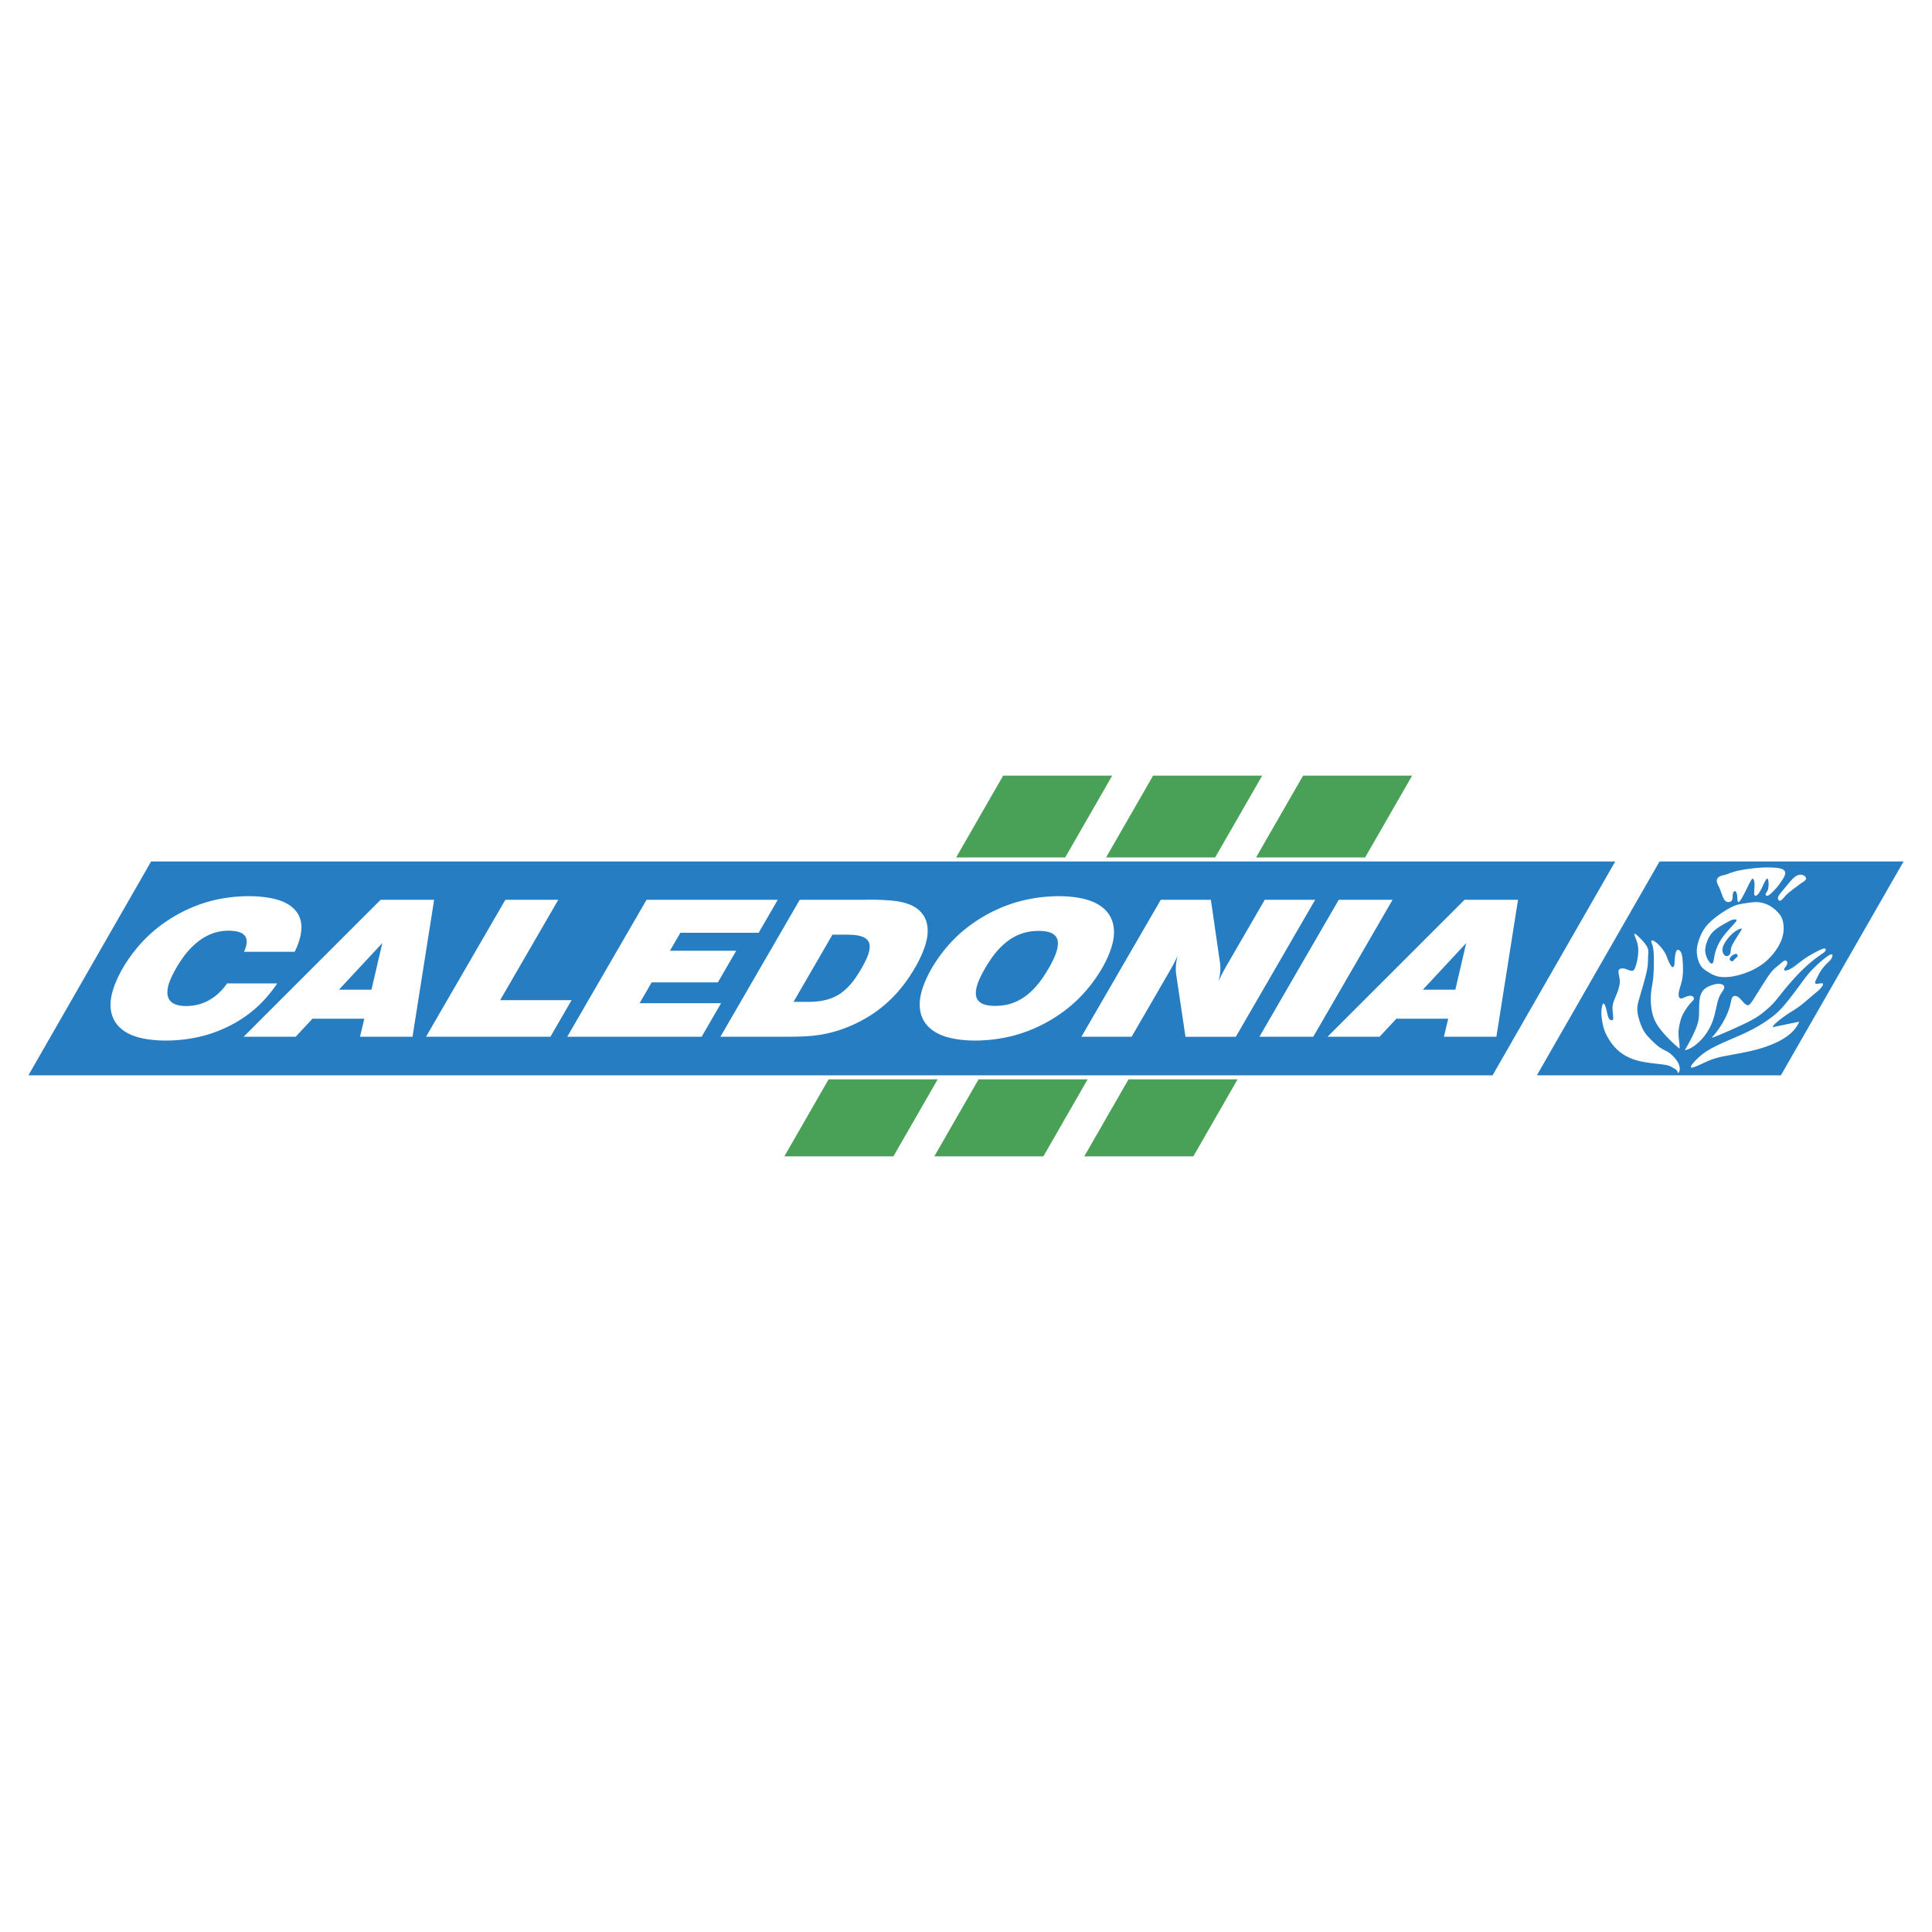 <svg xmlns="http://www.w3.org/2000/svg" width="2500" height="2500" viewBox="0 0 192.756 192.756"><g fill-rule="evenodd" clip-rule="evenodd"><path fill="#fff" d="M0 0h192.756v192.756H0V0z"/><path fill="#49a157" d="M93.552 107.686l-4.417 7.684H78.254l4.416-7.684h10.882zM106.275 85.546h-10.88l4.689-8.16h10.881l-4.69 8.16zM108.514 107.686l-4.416 7.684H93.216l4.417-7.684h10.881zM121.236 85.546h-10.881l4.69-8.16h10.883l-4.692 8.16zM123.475 107.686l-4.416 7.684h-10.881l4.416-7.684h10.881zM136.199 85.546h-10.883l4.692-8.16h10.881l-4.69 8.16z"/><path fill="#267dc2" d="M15.076 85.947h146.078l-12.24 21.337H2.834l12.242-21.337zM189.922 85.947h-24.348l-12.24 21.337h24.346l12.242-21.337z"/><path d="M166.861 106.506c.131.071.271.13.371.223.1.092.162.219.178.352.266-.23.223-.699-.029-1.127-.287-.465-.709-.853-1.037-1.04-.396-.19-.789-.39-1.229-.806a8.54 8.54 0 0 1-.744-.753 3.265 3.265 0 0 1-.588-.94c-.182-.428-.365-1.029-.416-1.488-.051-.458.031-.772.189-1.326.16-.555.396-1.348.557-1.949.162-.602.248-1.01.285-1.387.035-.377.021-.723.041-1.017.02-.294.072-.538-.227-.975s-.947-1.069-1.109-1.111c-.164-.042.16.507.283 1.055.123.547.049 1.094-.02 1.466a4.616 4.616 0 0 1-.193.761c-.066.189-.139.368-.285.408-.273.058-.701-.258-1.008-.234-.145-.001-.293.034-.359.143-.064.109-.047.293-.004.508.041.216.107.463.088.768-.02.304-.125.665-.262 1.021-.135.355-.301.705-.387 1.006-.084.3-.088.55-.059.853s.092.658.025.802c-.066.143-.266.074-.379-.075-.115-.149-.148-.381-.227-.72-.08-.34-.207-.786-.32-.801-.111-.015-.209.404-.223.827-.014.424.057.852.131 1.21.076.357.154.646.33 1.011.176.364.449.806.756 1.172s.648.657 1.049.903.859.448 1.41.588c.551.142 1.191.221 1.713.282.523.062.924.104 1.186.168.261.063.382.15.513.222zM177.748 87.9c.152-.228.305-.468.35-.672.043-.204-.02-.371-.211-.48-.191-.11-.51-.161-.918-.187a10.959 10.959 0 0 0-1.551.024 15.58 15.58 0 0 0-2.006.283c-.564.128-.893.282-1.148.365-.254.083-.432.098-.592.166-.162.067-.305.189-.361.319-.113.295.145.624.283.982.084.198.152.408.242.643.09.234.199.494.385.6.186.106.447.058.559-.103.111-.161.074-.434.105-.632s.133-.321.225-.302c.09.019.174.182.207.455.033.274.018.66.135.645s.365-.434.613-.921c.25-.488.498-1.044.654-1.275s.221-.136.268.013c.045.148.072.351.059.644-.012.294-.064.679-.006.829.059.151.227.067.369-.09s.26-.389.406-.696c.148-.308.326-.692.436-.812.191-.241.258.563.15 1.022-.068.226-.215.361-.244.471-.027.109.062.193.17.183.211-.028.588-.433.939-.821.175-.208.328-.425.482-.653zm.51 1.346c.496-.449.969-.757 1.371-1.078.213-.145.459-.268.533-.416.074-.148-.023-.32-.223-.415-.197-.095-.5-.114-.842.134-.344.248-.729.763-1.051 1.152-.32.39-.578.655-.643.88-.062.225.068.409.236.349.17-.059.375-.364.619-.606zm-1.778 1.077a2.827 2.827 0 0 0-1.168-.317c-.418-.019-.846.063-1.232.122s-.734.091-1.271.348c-.537.256-1.264.734-1.779 1.152-1.033.849-1.293 1.485-1.553 2.224-.121.375-.207.765-.182 1.2.023.435.16.915.352 1.235.193.32.439.482.725.661.283.18.605.377 1.025.471.814.183 1.951-.021 2.926-.415a6.591 6.591 0 0 0 1.342-.691c.883-.582 1.719-1.604 2.064-2.515.178-.454.23-.857.227-1.218-.014-.673-.158-1.152-.635-1.617a3.367 3.367 0 0 0-.841-.64zm-6.195 3.696c-.129.374-.201.73-.121 1.118.08.387.312.805.479.944.166.14.268.001.316-.175.051-.175.049-.387.137-.743s.264-.858.562-1.342c.299-.484.721-.95 1-1.259.277-.309.41-.459.5-.574.09-.114.137-.19.076-.228-.059-.038-.225-.035-.385.008-.16.043-.312.128-.654.317-.342.19-.871.485-1.23.828-.36.343-.549.733-.68 1.106zm1.82.015c-.17.275-.273.542-.256.792.02.25.158.481.318.547s.34-.032.426-.179c.084-.146.076-.342.1-.511.025-.169.084-.312.221-.56.137-.248.354-.601.539-.889.186-.287.344-.509.311-.572-.033-.062-.254.034-.457.148a2.654 2.654 0 0 0-.59.456 4.48 4.48 0 0 0-.612.768zm-5.681 1.751c-.115-.277-.191-.532-.369-.821a4.063 4.063 0 0 0-.697-.827c-.24-.215-.441-.32-.537-.313-.094.008-.084.127-.031.27.051.143.145.308.188.853.043.546.035 1.473.002 2.105-.035.633-.098.971-.158 1.331-.139.704-.207 1.753.049 2.771.129.513.338.966.791 1.549s1.148 1.297 1.906 1.925a2.742 2.742 0 0 0-.021-.583c-.033-.281-.1-.69-.076-1.132a5.27 5.27 0 0 1 .242-1.242c.105-.331.205-.521.357-.768.152-.246.359-.551.545-.765s.35-.337.379-.471c.029-.135-.08-.28-.256-.313-.174-.032-.416.048-.621.131-.205.084-.371.17-.49.109s-.189-.27-.127-.619.26-.84.348-1.371c.088-.53.068-1.1.049-1.48a6.374 6.374 0 0 0-.074-.747c-.033-.176-.072-.336-.164-.457-.092-.12-.232-.201-.332-.129-.176.133-.232.713-.248 1.107-.008.171-.01.304-.047.425-.039.121-.113.229-.227.133s-.268-.394-.381-.671zm13.219 1.159c.664-.667 1.309-1.185 1.729-1.492s.613-.405.713-.536c.1-.132.107-.297-.08-.283s-.57.207-.951.411-.76.421-1.148.703c-.391.282-.793.631-1.127.837-.336.206-.604.27-.715.24-.111-.03-.066-.153.02-.28.086-.126.213-.255.232-.405s-.066-.322-.209-.311c-.143.012-.342.206-.541.374-.199.169-.396.312-.59.501-.193.19-.383.427-.695.894-.311.467-.744 1.164-1.016 1.6s-.381.608-.5.775c-.119.166-.246.326-.398.319s-.328-.179-.494-.363-.322-.382-.504-.484-.385-.11-.502.015c-.115.126-.141.387-.24.781-.162.776-.787 2.129-1.85 3.294.041-.001.082-.01.316-.099.232-.091.66-.262 1.311-.547.65-.283 1.525-.68 2.133-.993s.947-.545 1.307-.826.738-.612 1.035-.926c.297-.312.512-.606.963-1.161a26.928 26.928 0 0 1 1.801-2.038zm2.627-.815c.191-.194.34-.309.443-.479.104-.171.162-.399.057-.435-.107-.034-.381.125-.762.429-.383.304-.873.753-1.227 1.122-.355.369-.574.66-.834 1.009s-.559.757-.93 1.249c-.373.491-.816 1.067-1.215 1.507-.396.44-.748.743-1.236 1.096-.486.353-1.109.755-1.826 1.124-.719.371-1.531.709-2.307 1.046-.773.337-1.51.672-2.09 1.041a6.247 6.247 0 0 0-1.297 1.09c-.283.316-.422.546-.301.582.121.035.5-.123.914-.312.412-.188.859-.406 1.34-.564s.996-.257 1.797-.403c.799-.146 1.885-.34 2.873-.635s1.881-.69 2.531-1.14c.652-.448 1.061-.949 1.316-1.524l-2.654.55c.029-.098.082-.186.217-.32.137-.135.355-.314.611-.512.258-.197.553-.412.871-.615.318-.204.662-.396 1.078-.715.418-.318.912-.764 1.242-1.043.33-.28.5-.396.688-.595.189-.198.398-.48.289-.554-.111-.074-.543.062-.697.014-.152-.048-.027-.279.092-.52.119-.242.232-.494.408-.758s.415-.54.609-.735zm-10.618 3.095c.154-.272.369-.52.383-.708.012-.188-.176-.316-.42-.351-.242-.034-.537.026-.855.137s-.658.271-.879.571c-.467.604-.314 1.717-.387 2.644-.049.464-.195.891-.438 1.432-.242.54-.584 1.193-.965 1.822.494-.06 1.145-.469 1.826-1.245.355-.421.688-.952.914-1.543.229-.591.35-1.24.459-1.714.11-.475.206-.773.362-1.045zm1.459-4.042c-.188.043-.469.263-.525.434-.059.17.109.291.223.289.115-.002.176-.126.279-.23.104-.104.25-.187.275-.295.028-.109-.064-.242-.252-.198zM22.656 98.117c-.713 1.028-1.539 1.594-2.25 1.893-.481.215-1.144.354-1.771.362a3.62 3.62 0 0 1-.762-.061c-.211-.041-.378-.101-.519-.173s-.256-.157-.351-.261a1.08 1.08 0 0 1-.223-.374 1.51 1.51 0 0 1-.076-.567 3.01 3.01 0 0 1 .196-.937c.144-.4.385-.903.669-1.396.284-.494.611-.979.907-1.358.296-.38.561-.656.795-.878.633-.597 1.158-.911 1.695-1.142a4.602 4.602 0 0 1 1.867-.369c.265.002.554.027.78.072.227.046.391.112.522.188.328.201.403.385.459.619.071.29-.031.768-.25 1.225h5.054c.327-.635.552-1.33.636-1.915.084-.585.029-1.062-.126-1.477s-.409-.769-.793-1.083-.9-.588-1.652-.78c-.751-.191-1.74-.301-2.779-.293a15.396 15.396 0 0 0-3.123.352c-.991.218-1.879.53-2.711.903a14.72 14.72 0 0 0-2.367 1.336 13.765 13.765 0 0 0-2.238 1.919c-.725.773-1.425 1.699-1.97 2.628s-.933 1.859-1.116 2.646c-.184.787-.162 1.431-.01 1.979.151.548.432 1.001.853 1.386.42.385.981.702 1.754.92.774.218 1.761.336 2.796.336 1.034 0 2.116-.118 3.062-.314s1.759-.471 2.494-.785a12.897 12.897 0 0 0 2.027-1.081 11.732 11.732 0 0 0 1.84-1.479 13.805 13.805 0 0 0 1.687-2.041h-5.006zm1.649 5.321h5.192l1.679-1.801h5.171l-.43 1.801h5.238l2.158-13.665h-5.338l-13.67 13.665zm9.511-4.696l4.328-4.652-1.084 4.652h-3.244zm8.688 4.696h12.409l2.115-3.652H49.9l5.799-10.012h-5.28l-7.915 13.664zm14.089 0H70l1.94-3.349h-8.127l1.202-2.074h6.606l1.829-3.16h-6.606l1.037-1.791h7.81l1.906-3.292h-13.09l-7.914 13.666zm15.282 0h5.376c1.084 0 2.168.004 2.971-.038a13.497 13.497 0 0 0 1.815-.196c.491-.088.954-.198 1.409-.335a14.241 14.241 0 0 0 2.18-.872c1.354-.693 2.562-1.516 3.835-2.91a15.68 15.68 0 0 0 1.762-2.418c.507-.858.893-1.715 1.105-2.413s.253-1.238.211-1.697a2.642 2.642 0 0 0-.367-1.169 2.655 2.655 0 0 0-.821-.837 3.455 3.455 0 0 0-.786-.376c-.332-.118-.762-.238-1.517-.317a23.673 23.673 0 0 0-2.907-.086h-6.353l-7.913 13.664zm7.296-3.482l3.881-6.702h1.457c.322 0 .645.018.897.051s.433.081.578.132c.234.087.392.163.566.355a.911.911 0 0 1 .214.531c.011.117.007.254-.023.436a3.19 3.19 0 0 1-.219.729c-.132.319-.34.728-.573 1.132-.233.404-.491.802-.713 1.107a6.537 6.537 0 0 1-.572.688c-.725.759-1.317 1.037-1.88 1.235a5.555 5.555 0 0 1-1.218.257c-.701.077-1.593.041-2.395.049zm13.818-3.403c-.537.916-.92 1.836-1.102 2.618-.18.782-.159 1.427-.006 1.978s.437 1.009.862 1.398c.426.389.994.711 1.775.932.781.222 1.775.343 2.838.338a15.714 15.714 0 0 0 3.213-.359c1.02-.226 1.926-.544 2.77-.922s1.623-.816 2.387-1.345a13.794 13.794 0 0 0 2.23-1.911 14.876 14.876 0 0 0 1.953-2.603c.539-.919.924-1.843 1.105-2.627.182-.783.16-1.428.008-1.978s-.436-1.006-.859-1.394-.99-.708-1.768-.929c-.779-.221-1.771-.342-2.834-.336a15.65 15.65 0 0 0-3.219.362 14.177 14.177 0 0 0-2.781.924c-.848.38-1.629.82-2.395 1.349a13.784 13.784 0 0 0-2.232 1.911 14.942 14.942 0 0 0-1.945 2.594zm5.298.047c.266-.457.566-.915.836-1.272.27-.358.508-.618.717-.828.723-.721 1.354-1.077 1.955-1.306.607-.223 1.143-.311 1.822-.317.24 0 .473.015.664.042s.344.067.473.113c.299.091.621.36.705.611.041.098.07.209.082.346.012.136.008.298-.027.512a3.88 3.88 0 0 1-.252.844c-.15.364-.381.826-.65 1.287-.268.461-.572.923-.842 1.283-.271.36-.51.62-.719.83-.557.556-1.014.859-1.482 1.098-.789.381-1.426.502-2.266.513-.24 0-.473-.015-.664-.043a2.397 2.397 0 0 1-.477-.113c-.303-.092-.629-.364-.713-.618a1.17 1.17 0 0 1-.082-.35 1.873 1.873 0 0 1 .027-.515c.035-.214.102-.48.25-.842s.377-.819.643-1.275zm9.606 6.838h5.01l3.709-6.405c.18-.309.355-.618.482-.86a9.76 9.76 0 0 0 .27-.548c.059-.129.094-.212.125-.297a7.59 7.59 0 0 0-.156.895c-.025.257-.023.45-.02.592s.01.231.023.321l.939 6.303h5.023l7.914-13.665h-5.031l-3.732 6.444a26.01 26.01 0 0 0-.473.85c-.129.245-.217.43-.277.562a4.594 4.594 0 0 0-.125.294c.082-.332.141-.67.168-.93a4.18 4.18 0 0 0-.015-.878l-.918-6.341h-5l-7.916 13.663zm17.759 0h5.371l7.914-13.665h-5.371l-7.914 13.665zm6.795 0h5.191l1.68-1.801h5.172l-.432 1.801h5.238l2.158-13.665h-5.338l-13.669 13.665zm9.512-4.696l4.326-4.652-1.084 4.652h-3.242z" fill="#fff"/></g></svg>
